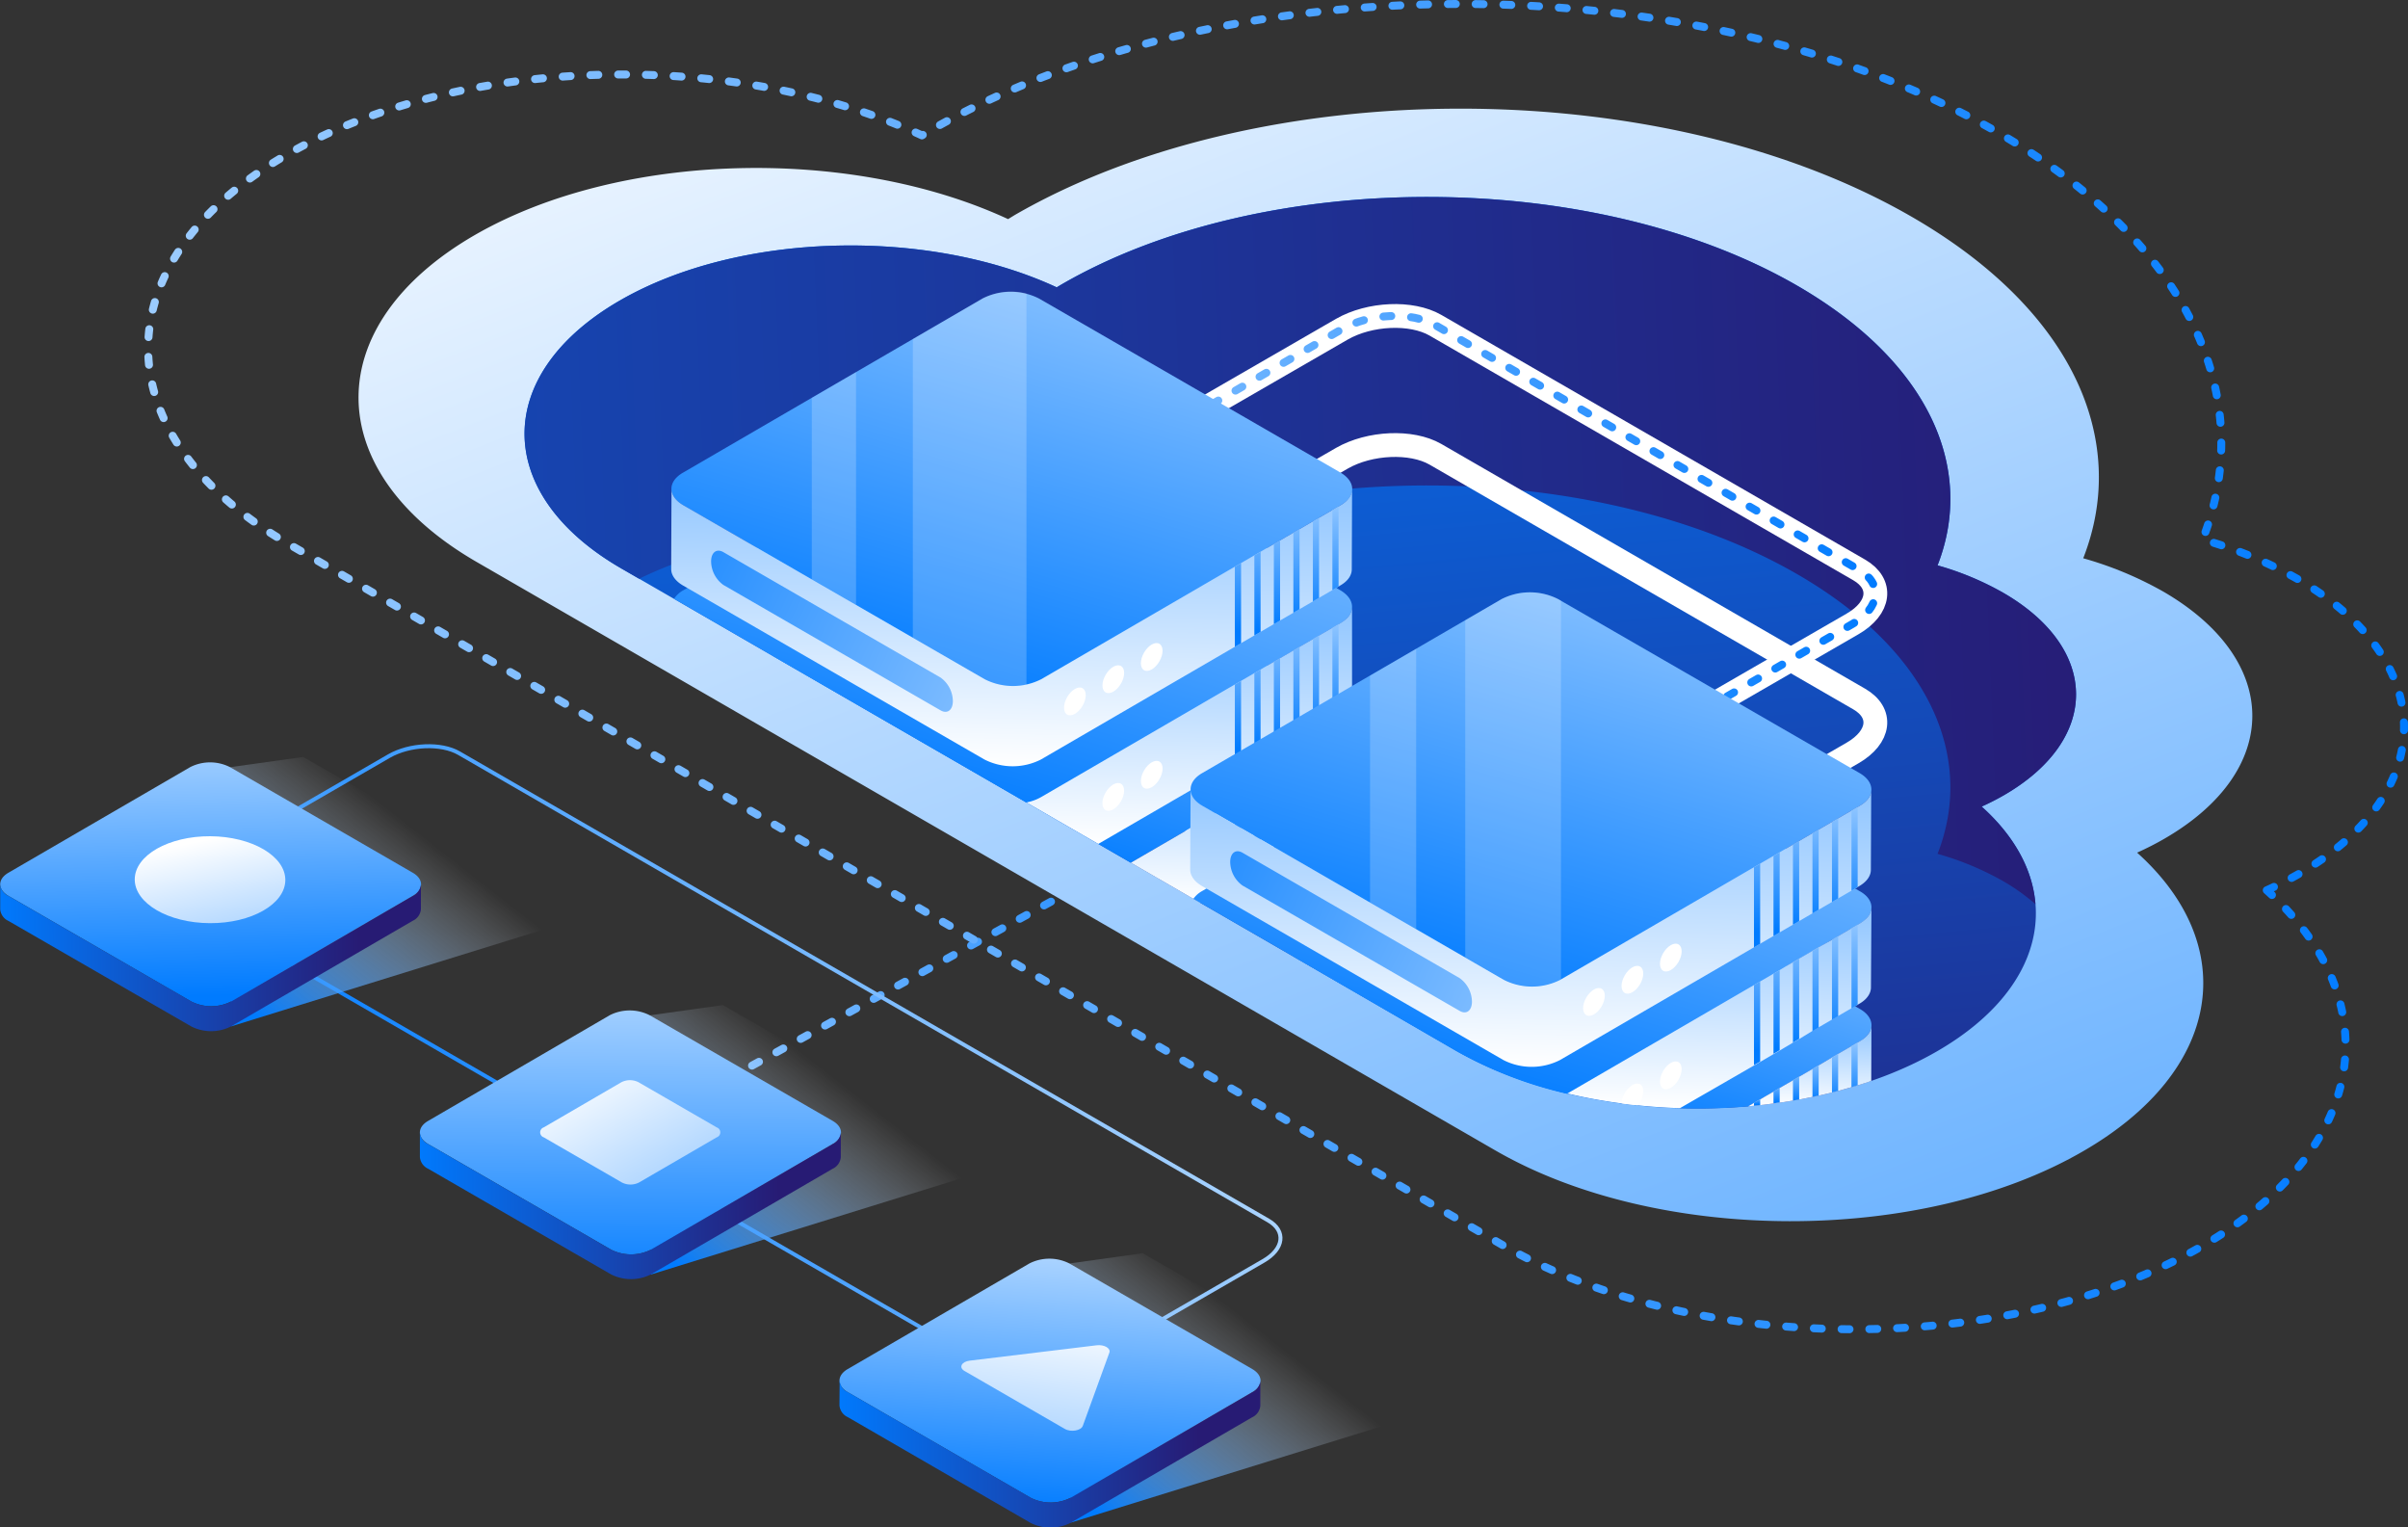 <svg xmlns="http://www.w3.org/2000/svg" xmlns:xlink="http://www.w3.org/1999/xlink" viewBox="0 0 607.32 385.16">
  <rect x="0" y="0" width="607.32" height="385.16" fill="#333333" stroke="none"/>
  <defs>
    <style>
      .cls-1, .cls-3, .cls-6, .cls-61, .cls-7 {
        fill: none;
      }

      .cls-1, .cls-3, .cls-7 {
        stroke-linecap: round;
        stroke-linejoin: round;
        stroke-width: 2px;
        stroke-dasharray: 2 5;
      }

      .cls-1 {
        stroke: url(#linear-gradient);
      }

      .cls-2 {
        fill: url(#linear-gradient-2);
      }

      .cls-3 {
        stroke: url(#linear-gradient-3);
      }

      .cls-4 {
        fill: url(#linear-gradient-4);
      }

      .cls-5 {
        fill: url(#linear-gradient-5);
      }

      .cls-6 {
        stroke: #fff;
        stroke-width: 6px;
      }

      .cls-6, .cls-61 {
        stroke-miterlimit: 10;
      }

      .cls-7 {
        stroke: url(#linear-gradient-6);
      }

      .cls-8 {
        isolation: isolate;
      }

      .cls-9 {
        fill: url(#linear-gradient-7);
      }

      .cls-10 {
        fill: url(#linear-gradient-8);
      }

      .cls-11 {
        fill: url(#linear-gradient-9);
      }

      .cls-12 {
        fill: url(#linear-gradient-10);
      }

      .cls-13 {
        fill: url(#linear-gradient-11);
      }

      .cls-14 {
        fill: url(#linear-gradient-12);
      }

      .cls-15 {
        fill: url(#linear-gradient-13);
      }

      .cls-16 {
        fill: url(#linear-gradient-14);
      }

      .cls-17 {
        fill: url(#linear-gradient-15);
      }

      .cls-18 {
        fill: url(#linear-gradient-16);
      }

      .cls-19 {
        fill: #fff;
      }

      .cls-20 {
        fill: url(#linear-gradient-17);
      }

      .cls-21 {
        fill: url(#linear-gradient-18);
      }

      .cls-22 {
        fill: url(#linear-gradient-19);
      }

      .cls-23 {
        fill: url(#linear-gradient-20);
      }

      .cls-24 {
        fill: url(#linear-gradient-21);
      }

      .cls-25 {
        fill: url(#linear-gradient-22);
      }

      .cls-26 {
        fill: url(#linear-gradient-23);
      }

      .cls-27 {
        fill: url(#linear-gradient-24);
      }

      .cls-28 {
        fill: url(#linear-gradient-25);
      }

      .cls-29 {
        fill: url(#linear-gradient-26);
      }

      .cls-30 {
        fill: url(#linear-gradient-27);
      }

      .cls-31 {
        fill: url(#linear-gradient-28);
      }

      .cls-32 {
        fill: url(#linear-gradient-29);
      }

      .cls-33 {
        fill: url(#linear-gradient-30);
      }

      .cls-34 {
        fill: url(#linear-gradient-31);
      }

      .cls-35 {
        opacity: 0.2;
      }

      .cls-36 {
        fill: url(#linear-gradient-32);
      }

      .cls-37 {
        fill: url(#linear-gradient-33);
      }

      .cls-38 {
        fill: url(#linear-gradient-34);
      }

      .cls-39 {
        fill: url(#linear-gradient-35);
      }

      .cls-40 {
        fill: url(#linear-gradient-36);
      }

      .cls-41 {
        fill: url(#linear-gradient-37);
      }

      .cls-42 {
        fill: url(#linear-gradient-38);
      }

      .cls-43 {
        fill: url(#linear-gradient-39);
      }

      .cls-44 {
        fill: url(#linear-gradient-40);
      }

      .cls-45 {
        fill: url(#linear-gradient-41);
      }

      .cls-46 {
        fill: url(#linear-gradient-42);
      }

      .cls-47 {
        fill: url(#linear-gradient-43);
      }

      .cls-48 {
        fill: url(#linear-gradient-44);
      }

      .cls-49 {
        fill: url(#linear-gradient-45);
      }

      .cls-50 {
        fill: url(#linear-gradient-46);
      }

      .cls-51 {
        fill: url(#linear-gradient-47);
      }

      .cls-52 {
        fill: url(#linear-gradient-48);
      }

      .cls-53 {
        fill: url(#linear-gradient-49);
      }

      .cls-54 {
        fill: url(#linear-gradient-50);
      }

      .cls-55 {
        fill: url(#linear-gradient-51);
      }

      .cls-56 {
        fill: url(#linear-gradient-52);
      }

      .cls-57 {
        fill: url(#linear-gradient-53);
      }

      .cls-58 {
        fill: url(#linear-gradient-54);
      }

      .cls-59 {
        fill: url(#linear-gradient-55);
      }

      .cls-60 {
        fill: url(#linear-gradient-56);
      }

      .cls-61 {
        stroke: url(#linear-gradient-57);
      }

      .cls-62 {
        fill: url(#linear-gradient-58);
      }

      .cls-63 {
        fill: url(#linear-gradient-59);
      }

      .cls-64 {
        fill: url(#linear-gradient-60);
      }

      .cls-65 {
        fill: url(#linear-gradient-61);
      }

      .cls-66 {
        fill: url(#linear-gradient-62);
      }

      .cls-67 {
        fill: url(#linear-gradient-63);
      }

      .cls-68 {
        fill: url(#linear-gradient-64);
      }

      .cls-69 {
        fill: url(#linear-gradient-65);
      }

      .cls-70 {
        fill: url(#linear-gradient-66);
      }

      .cls-71 {
        fill: url(#linear-gradient-67);
      }

      .cls-72 {
        fill: url(#linear-gradient-68);
      }

      .cls-73 {
        fill: url(#linear-gradient-69);
      }
    </style>
    <linearGradient id="linear-gradient" x1="157.98" y1="240.6" x2="323.85" y2="240.6" gradientUnits="userSpaceOnUse">
      <stop offset="0" stop-color="#9cccff"/>
      <stop offset="1" stop-color="#007bff"/>
    </linearGradient>
    <linearGradient id="linear-gradient-2" x1="533.29" y1="661.42" x2="244.77" y2="-74.13" gradientUnits="userSpaceOnUse">
      <stop offset="0" stop-color="#007bff"/>
      <stop offset="1" stop-color="#fff"/>
    </linearGradient>
    <linearGradient id="linear-gradient-3" x1="36.37" y1="168.07" x2="607.32" y2="168.07" xlink:href="#linear-gradient"/>
    <linearGradient id="linear-gradient-4" x1="315.61" y1="6.77" x2="349.43" y2="378.77" gradientUnits="userSpaceOnUse">
      <stop offset="0" stop-color="#007bff"/>
      <stop offset="1" stop-color="#271b74"/>
    </linearGradient>
    <linearGradient id="linear-gradient-5" x1="-420.1" y1="174.35" x2="545.84" y2="134.19" xlink:href="#linear-gradient-4"/>
    <linearGradient id="linear-gradient-6" x1="239.32" y1="146.83" x2="473.99" y2="146.83" xlink:href="#linear-gradient"/>
    <linearGradient id="linear-gradient-7" x1="255.77" y1="215.82" x2="301.67" y2="59.74" xlink:href="#linear-gradient-2"/>
    <linearGradient id="linear-gradient-8" x1="315.03" y1="122.36" x2="312.69" y2="227.85" xlink:href="#linear-gradient-2"/>
    <linearGradient id="linear-gradient-9" x1="322.97" y1="217.77" x2="318.82" y2="165.02" xlink:href="#linear-gradient-2"/>
    <linearGradient id="linear-gradient-10" x1="312.75" y1="218.57" x2="308.6" y2="165.82" xlink:href="#linear-gradient-2"/>
    <linearGradient id="linear-gradient-11" x1="317.86" y1="218.17" x2="313.71" y2="165.42" xlink:href="#linear-gradient-2"/>
    <linearGradient id="linear-gradient-12" x1="338.31" y1="216.56" x2="334.15" y2="163.81" xlink:href="#linear-gradient-2"/>
    <linearGradient id="linear-gradient-13" x1="333.2" y1="216.96" x2="329.04" y2="164.21" xlink:href="#linear-gradient-2"/>
    <linearGradient id="linear-gradient-14" x1="328.08" y1="217.37" x2="323.93" y2="164.61" xlink:href="#linear-gradient-2"/>
    <linearGradient id="linear-gradient-15" x1="239.79" y1="205.68" x2="299.06" y2="4.17" xlink:href="#linear-gradient-2"/>
    <linearGradient id="linear-gradient-16" x1="302.47" y1="72.17" x2="299.35" y2="213.33" xlink:href="#linear-gradient-2"/>
    <linearGradient id="linear-gradient-17" x1="322.97" y1="188.07" x2="318.82" y2="135.32" xlink:href="#linear-gradient-2"/>
    <linearGradient id="linear-gradient-18" x1="312.75" y1="188.88" x2="308.6" y2="136.13" xlink:href="#linear-gradient-2"/>
    <linearGradient id="linear-gradient-19" x1="317.86" y1="188.48" x2="313.71" y2="135.72" xlink:href="#linear-gradient-2"/>
    <linearGradient id="linear-gradient-20" x1="338.31" y1="186.87" x2="334.15" y2="134.11" xlink:href="#linear-gradient-2"/>
    <linearGradient id="linear-gradient-21" x1="333.2" y1="187.27" x2="329.04" y2="134.52" xlink:href="#linear-gradient-2"/>
    <linearGradient id="linear-gradient-22" x1="328.08" y1="187.67" x2="323.93" y2="134.92" xlink:href="#linear-gradient-2"/>
    <linearGradient id="linear-gradient-23" x1="239.12" y1="178.02" x2="299.62" y2="-27.67" xlink:href="#linear-gradient-2"/>
    <linearGradient id="linear-gradient-24" x1="257.52" y1="27.65" x2="253.86" y2="193.23" xlink:href="#linear-gradient-2"/>
    <linearGradient id="linear-gradient-25" x1="144.44" y1="127.9" x2="346.66" y2="224.61" xlink:href="#linear-gradient-2"/>
    <linearGradient id="linear-gradient-26" x1="322.97" y1="158.38" x2="318.82" y2="105.63" xlink:href="#linear-gradient-2"/>
    <linearGradient id="linear-gradient-27" x1="312.75" y1="159.18" x2="308.6" y2="106.43" xlink:href="#linear-gradient-2"/>
    <linearGradient id="linear-gradient-28" x1="317.86" y1="158.78" x2="313.71" y2="106.03" xlink:href="#linear-gradient-2"/>
    <linearGradient id="linear-gradient-29" x1="338.31" y1="157.17" x2="334.15" y2="104.42" xlink:href="#linear-gradient-2"/>
    <linearGradient id="linear-gradient-30" x1="333.2" y1="157.57" x2="329.04" y2="104.82" xlink:href="#linear-gradient-2"/>
    <linearGradient id="linear-gradient-31" x1="328.08" y1="157.98" x2="323.93" y2="105.22" xlink:href="#linear-gradient-2"/>
    <linearGradient id="linear-gradient-32" x1="390.1" y1="280.27" x2="429.21" y2="147.3" xlink:href="#linear-gradient-2"/>
    <linearGradient id="linear-gradient-33" x1="457.39" y1="230.53" x2="456.31" y2="279.3" xlink:href="#linear-gradient-2"/>
    <linearGradient id="linear-gradient-34" x1="453.24" y1="277.76" x2="452.07" y2="262.8" xlink:href="#linear-gradient-2"/>
    <linearGradient id="linear-gradient-35" x1="443.19" y1="278.48" x2="442.89" y2="274.66" xlink:href="#linear-gradient-2"/>
    <linearGradient id="linear-gradient-36" x1="448.2" y1="277.94" x2="447.44" y2="268.34" xlink:href="#linear-gradient-2"/>
    <linearGradient id="linear-gradient-37" x1="468.53" y1="278.56" x2="466.32" y2="250.55" xlink:href="#linear-gradient-2"/>
    <linearGradient id="linear-gradient-38" x1="463.42" y1="278.17" x2="461.51" y2="253.96" xlink:href="#linear-gradient-2"/>
    <linearGradient id="linear-gradient-39" x1="458.32" y1="277.85" x2="456.76" y2="258.06" xlink:href="#linear-gradient-2"/>
    <linearGradient id="linear-gradient-40" x1="371.88" y1="277.61" x2="428.84" y2="83.96" xlink:href="#linear-gradient-2"/>
    <linearGradient id="linear-gradient-41" x1="435.85" y1="160.45" x2="433.21" y2="279.67" xlink:href="#linear-gradient-2"/>
    <linearGradient id="linear-gradient-42" x1="453.9" y1="263.86" x2="449.74" y2="211.11" xlink:href="#linear-gradient-2"/>
    <linearGradient id="linear-gradient-43" x1="443.67" y1="264.67" x2="439.52" y2="211.91" xlink:href="#linear-gradient-2"/>
    <linearGradient id="linear-gradient-44" x1="448.78" y1="264.26" x2="444.63" y2="211.51" xlink:href="#linear-gradient-2"/>
    <linearGradient id="linear-gradient-45" x1="469.23" y1="262.65" x2="465.08" y2="209.9" xlink:href="#linear-gradient-2"/>
    <linearGradient id="linear-gradient-46" x1="464.12" y1="263.06" x2="459.97" y2="210.3" xlink:href="#linear-gradient-2"/>
    <linearGradient id="linear-gradient-47" x1="459.01" y1="263.46" x2="454.86" y2="210.71" xlink:href="#linear-gradient-2"/>
    <linearGradient id="linear-gradient-48" x1="370.04" y1="253.81" x2="430.54" y2="48.12" xlink:href="#linear-gradient-2"/>
    <linearGradient id="linear-gradient-49" x1="388.44" y1="103.44" x2="384.78" y2="269.02" xlink:href="#linear-gradient-2"/>
    <linearGradient id="linear-gradient-50" x1="275.36" y1="203.69" x2="477.58" y2="300.4" xlink:href="#linear-gradient-2"/>
    <linearGradient id="linear-gradient-51" x1="453.9" y1="234.17" x2="449.74" y2="181.41" xlink:href="#linear-gradient-2"/>
    <linearGradient id="linear-gradient-52" x1="443.67" y1="234.97" x2="439.52" y2="182.22" xlink:href="#linear-gradient-2"/>
    <linearGradient id="linear-gradient-53" x1="448.78" y1="234.57" x2="444.63" y2="181.82" xlink:href="#linear-gradient-2"/>
    <linearGradient id="linear-gradient-54" x1="469.23" y1="232.96" x2="465.08" y2="180.21" xlink:href="#linear-gradient-2"/>
    <linearGradient id="linear-gradient-55" x1="464.12" y1="233.36" x2="459.97" y2="180.61" xlink:href="#linear-gradient-2"/>
    <linearGradient id="linear-gradient-56" x1="459.01" y1="233.76" x2="454.86" y2="181.01" xlink:href="#linear-gradient-2"/>
    <linearGradient id="linear-gradient-57" x1="196.97" y1="344.82" x2="232.01" y2="225.68" gradientTransform="matrix(0.87, 0.5, -1.5, 0.29, 425.56, 80.32)" gradientUnits="userSpaceOnUse">
      <stop offset="0" stop-color="#007bff"/>
      <stop offset="1" stop-color="#abd4ff"/>
    </linearGradient>
    <linearGradient id="linear-gradient-58" x1="66.81" y1="258.03" x2="104.85" y2="209.41" gradientUnits="userSpaceOnUse">
      <stop offset="0" stop-color="#007bff"/>
      <stop offset="1" stop-color="#fff" stop-opacity="0"/>
    </linearGradient>
    <linearGradient id="linear-gradient-59" x1="53.8" y1="251.06" x2="51.43" y2="152.78" xlink:href="#linear-gradient-2"/>
    <linearGradient id="linear-gradient-60" x1="-1.64" y1="241.6" x2="90.65" y2="241.23" xlink:href="#linear-gradient-4"/>
    <linearGradient id="linear-gradient-61" x1="66.77" y1="288.06" x2="50.92" y2="211.97" gradientTransform="translate(274.51 167.65) rotate(89.69)" xlink:href="#linear-gradient-2"/>
    <linearGradient id="linear-gradient-62" x1="172.67" y1="320.6" x2="210.71" y2="271.99" xlink:href="#linear-gradient-58"/>
    <linearGradient id="linear-gradient-63" x1="158.7" y1="327.27" x2="159.49" y2="211.55" xlink:href="#linear-gradient-2"/>
    <linearGradient id="linear-gradient-64" x1="204.16" y1="368.18" x2="148.68" y2="266.73" xlink:href="#linear-gradient-2"/>
    <linearGradient id="linear-gradient-65" x1="104.22" y1="304.17" x2="196.51" y2="303.8" xlink:href="#linear-gradient-4"/>
    <linearGradient id="linear-gradient-66" x1="278.53" y1="383.17" x2="316.57" y2="334.56" xlink:href="#linear-gradient-58"/>
    <linearGradient id="linear-gradient-67" x1="262.63" y1="382.11" x2="268.97" y2="284.61" xlink:href="#linear-gradient-2"/>
    <linearGradient id="linear-gradient-68" x1="210.08" y1="366.74" x2="302.37" y2="366.38" xlink:href="#linear-gradient-4"/>
    <linearGradient id="linear-gradient-69" x1="261.03" y1="433.51" x2="197.3" y2="316.98" gradientTransform="matrix(0.87, 0.5, -1, 0.58, 417.59, 48.16)" xlink:href="#linear-gradient-2"/>
  </defs>
  <title>storage3</title>
  <g id="Layer_2" data-name="Layer 2">
    <g id="Layer_1-2" data-name="Layer 1">
      <g>
        <line class="cls-1" x1="158.98" y1="285.53" x2="322.85" y2="195.67"/>
        <path class="cls-2" d="M539,215c2.37-1.07,4.66-2.23,6.84-3.49,29.75-17.17,29.6-45.1-.33-62.39a90.84,90.84,0,0,0-20.1-8.35c11.73-29.94-2.7-62.7-43.26-86.11-62.68-36.19-164-36.37-226.27-.41l-1.63,1c-39.75-18.43-97.81-17.11-134.47,4-39.31,22.7-39.11,59.62.45,82.46L377.15,290.09c41,23.68,107.34,23.8,148.11.27C560.59,270,565.12,238.48,539,215Z"/>
        <path class="cls-3" d="M571.7,224.48c2.83-1.28,5.56-2.66,8.16-4.16,35.43-20.46,35.25-53.73-.4-74.32a108,108,0,0,0-23.94-9.95c14-35.67-3.22-74.68-51.53-102.58C429.33-9.63,308.65-9.85,234.46,33c-.66.37-1.29.76-1.94,1.14C185.17,12.18,116,13.75,72.34,39c-46.84,27-46.6,71,.53,98.22l306.05,176.7c48.87,28.22,127.85,28.36,176.42.32C597.43,289.9,602.82,252.41,571.7,224.48Z"/>
        <path class="cls-4" d="M499.79,203.38a62.72,62.72,0,0,0,5.61-2.86c24.37-14.07,24.25-37-.27-51.11a74.11,74.11,0,0,0-16.46-6.85C498.28,118,486.45,91.19,453.22,72c-51.35-29.65-134.35-29.8-185.38-.34l-1.33.79c-32.57-15.1-80.14-14-110.17,3.32-32.21,18.6-32,48.85.36,67.56L367.2,264.87c33.61,19.41,87.94,19.5,121.34.22C517.49,248.38,521.2,222.59,499.79,203.38Z"/>
        <path class="cls-5" d="M156.7,143.34l4.5,2.6c30.12-14.82,74.45-15.05,105.31-.74l1.33-.79c51-29.46,134-29.31,185.38.34,33.23,19.18,45.06,46,35.45,70.55a74.09,74.09,0,0,1,16.46,6.84,51.43,51.43,0,0,1,8.23,5.85c-.69-8.59-5.2-17.1-13.57-24.61a62.72,62.72,0,0,0,5.61-2.86c24.37-14.07,24.25-37-.27-51.11a74.11,74.11,0,0,0-16.46-6.85C498.28,118,486.45,91.19,453.22,72c-51.35-29.65-134.35-29.8-185.38-.34l-1.33.79c-32.57-15.1-80.14-14-110.17,3.32C124.13,94.38,124.29,124.63,156.7,143.34Z"/>
        <path class="cls-6" d="M369.09,214,240.32,139.64,338.45,83c7-4,17.52-4.47,23.56-1l106.91,61.72c6,3.49,5.28,9.58-1.69,13.61Z"/>
        <path class="cls-6" d="M369.09,246.55,240.32,172.2l98.13-56.66c7-4,17.52-4.46,23.56-1l106.91,61.73c6,3.48,5.28,9.57-1.69,13.6Z"/>
        <path class="cls-7" d="M369.09,214,240.32,139.64,338.45,83c7-4,17.52-4.47,23.56-1l106.91,61.72c6,3.49,5.28,9.58-1.69,13.61Z"/>
        <g class="cls-8">
          <g>
            <path class="cls-9" d="M341,182.7a3.4,3.4,0,0,1-.21,1.17,4.82,4.82,0,0,1-1.17,1.78l-.27.24a5.79,5.79,0,0,1-.59.47c-.21.15-.44.3-.68.44l-52.9,30.74-90.28-52.13,52.89-30.74a15.72,15.72,0,0,1,14.26,0l76,43.86C340,179.68,341,181.19,341,182.7Z"/>
            <path class="cls-10" d="M341,182.7,341,202.94c0,1.48-1,3-2.93,4.1L302.64,227.6l-17.43-10.06,52.9-30.74c.24-.14.47-.29.68-.44a5.79,5.79,0,0,0,.59-.47l.27-.24a4.9,4.9,0,0,0,1.17-1.78A3.4,3.4,0,0,0,341,182.7Z"/>
            <g>
              <polygon class="cls-11" points="322.85 195.67 321.28 196.57 321.28 216.77 322.85 215.86 322.85 195.67"/>
              <polygon class="cls-12" points="311.44 222.48 313.01 221.57 313.01 201.38 311.44 202.29 311.44 222.48"/>
              <polygon class="cls-13" points="317.93 198.52 316.36 199.43 316.36 219.62 317.93 218.72 317.93 198.52"/>
              <polygon class="cls-14" points="337.6 187.09 336.04 188 336.04 208.19 337.6 207.28 337.6 187.09"/>
              <polygon class="cls-15" points="332.68 189.95 331.12 190.86 331.12 211.05 332.68 210.14 332.68 189.95"/>
              <polygon class="cls-16" points="327.76 192.81 326.2 193.72 326.2 213.91 327.76 213 327.76 192.81"/>
            </g>
          </g>
          <g>
            <path class="cls-17" d="M341,153a4.23,4.23,0,0,1-1.38,3,9,9,0,0,1-.86.7c-.21.15-.44.3-.68.44L262.62,201a11.9,11.9,0,0,1-3.74,1.37l-63.95-36.93L170,151a6.6,6.6,0,0,1,2.36-2.17L247.82,105a15.69,15.69,0,0,1,14.26,0l76,43.86C340,150,341,151.5,341,153Z"/>
            <path class="cls-18" d="M341,153,341,173.24c0,1.48-1,3-2.93,4.1L277,212.8l-18.13-10.46a11.9,11.9,0,0,0,3.74-1.37l75.49-43.87c.24-.14.47-.29.68-.44a9,9,0,0,0,.86-.7A4.23,4.23,0,0,0,341,153Z"/>
            <g>
              <ellipse class="cls-19" cx="290.48" cy="195.37" rx="3.85" ry="2.23" transform="translate(-24.78 347.54) rotate(-59.69)"/>
              <ellipse class="cls-19" cx="280.79" cy="200.96" rx="3.85" ry="2.23" transform="translate(-34.42 341.94) rotate(-59.69)"/>
            </g>
            <g>
              <polygon class="cls-20" points="322.85 165.97 321.28 166.88 321.28 187.07 322.85 186.16 322.85 165.97"/>
              <polygon class="cls-21" points="311.44 192.79 313.01 191.88 313.01 171.69 311.44 172.6 311.44 192.79"/>
              <polygon class="cls-22" points="317.93 168.83 316.36 169.74 316.36 189.93 317.93 189.02 317.93 168.83"/>
              <polygon class="cls-23" points="337.6 157.4 336.04 158.31 336.04 178.5 337.6 177.59 337.6 157.4"/>
              <polygon class="cls-24" points="332.68 160.25 331.12 161.16 331.12 181.35 332.68 180.44 332.68 160.25"/>
              <polygon class="cls-25" points="327.76 163.11 326.2 164.02 326.2 184.21 327.76 183.3 327.76 163.11"/>
            </g>
          </g>
          <g>
            <path class="cls-26" d="M338.06,119.15c3.95,2.28,4,6,0,8.26l-75.48,43.86a15.72,15.72,0,0,1-14.26,0l-76-43.86c-3.95-2.28-4-6,0-8.26l75.48-43.87a15.72,15.72,0,0,1,14.26,0Z"/>
            <path class="cls-27" d="M338.1,127.41l-75.48,43.86a15.72,15.72,0,0,1-14.26,0l-76-43.86c-2-1.15-3-2.66-3-4.17l-.08,20.24c0,1.51,1,3,3,4.17l76,43.86a15.72,15.72,0,0,0,14.26,0L338,147.65c2-1.14,2.93-2.62,2.93-4.1l.08-20.24C341,124.79,340.05,126.28,338.1,127.41Z"/>
            <path class="cls-28" d="M237.22,179.12,182.45,147.5a7.43,7.43,0,0,1-3.1-5.93h0c0-2.28,1.39-3.33,3.1-2.34l54.77,31.62a7.43,7.43,0,0,1,3.1,5.92h0C240.32,179.06,238.93,180.1,237.22,179.12Z"/>
            <g>
              <ellipse class="cls-19" cx="290.48" cy="165.67" rx="3.85" ry="2.23" transform="translate(0.85 332.83) rotate(-59.69)"/>
              <ellipse class="cls-19" cx="280.79" cy="171.27" rx="3.85" ry="2.23" transform="translate(-8.78 327.24) rotate(-59.69)"/>
              <ellipse class="cls-19" cx="271.09" cy="176.87" rx="3.85" ry="2.23" transform="translate(-18.41 321.64) rotate(-59.69)"/>
            </g>
            <g>
              <polygon class="cls-29" points="322.85 136.28 321.28 137.18 321.28 157.38 322.85 156.47 322.85 136.28"/>
              <polygon class="cls-30" points="311.44 163.09 313.01 162.18 313.01 141.99 311.44 142.9 311.44 163.09"/>
              <polygon class="cls-31" points="317.93 139.13 316.36 140.04 316.36 160.23 317.93 159.32 317.93 139.13"/>
              <polygon class="cls-32" points="337.6 127.7 336.04 128.61 336.04 148.8 337.6 147.89 337.6 127.7"/>
              <polygon class="cls-33" points="332.68 130.56 331.12 131.47 331.12 151.66 332.68 150.75 332.68 130.56"/>
              <polygon class="cls-34" points="327.76 133.42 326.2 134.33 326.2 154.52 327.76 153.61 327.76 133.42"/>
            </g>
            <g class="cls-35">
              <path class="cls-19" d="M258.88,74a15.83,15.83,0,0,0-11.06,1.24L230.23,85.5v75.3l18.13,10.47a15.76,15.76,0,0,0,10.52,1.37Z"/>
              <polygon class="cls-19" points="204.74 146.08 215.9 152.53 215.9 93.83 204.74 100.32 204.74 146.08"/>
            </g>
          </g>
        </g>
        <g class="cls-8">
          <g>
            <path class="cls-36" d="M472,258.48c0,1.49-1,3-2.93,4.11l-.51.29-1.57.91-3.35,1.95-1.56.91-3.35,2-1.57.91-3.35,1.95-1.57.91-3.35,1.94-1.56.91-3.35,1.95-1.57.9h0l-1.49.87a151.33,151.33,0,0,1-17.18.48c-3.56-.12-7.13-.35-10.65-.72-1.36-.13-2.72-.29-4.07-.48a132.67,132.67,0,0,1-13.66-2.51,104.62,104.62,0,0,1-28.12-10.85L326,241.1l3.89-2.26,5.18-3,7.15-4.15,5.18-3,31.32-18.19a15.68,15.68,0,0,1,14.27,0l31.86,18.39,17.42,10.06,8.21,4.74,1.7,1,1.57.9,3.35,1.93,1.57.91,3.35,1.94,1.56.9,3.35,1.93,1,.56h0l1.05.6C471,255.47,472,257,472,258.48Z"/>
            <path class="cls-37" d="M472,258.48l-.06,14.09c-1.12.39-2.24.76-3.38,1.1l-1.57.47c-1.1.33-2.22.64-3.35.93l-1.56.41c-1.11.28-2.23.54-3.35.78-.52.12-1,.23-1.57.33-1.11.24-2.22.45-3.35.66l-1.57.27c-1.1.19-2.22.36-3.35.52l-1.56.21c-1.11.15-2.23.28-3.35.41l-1.57.16-1.49.13,1.49-.87h0l1.57-.9,3.35-1.95,1.56-.91,3.35-1.94,1.57-.91,3.35-1.95,1.57-.91,3.35-2,1.56-.91,3.35-1.95,1.57-.91.51-.29C471,261.46,472,260,472,258.48Z"/>
            <g>
              <path class="cls-38" d="M453.77,271.45v5.8l-1.57.27v-5.16Z"/>
              <path class="cls-39" d="M443.94,277.17v1.49l-1.57.16v-.75Z"/>
              <path class="cls-40" d="M448.85,274.31V278l-1.56.21v-3Z"/>
              <path class="cls-41" d="M468.52,262.88v10.79l-1.57.47V263.79Z"/>
              <path class="cls-42" d="M463.6,265.73v9.34l-1.56.41v-8.83Z"/>
              <path class="cls-43" d="M458.69,268.6v7.66c-.52.12-1,.23-1.57.33v-7.08Z"/>
            </g>
          </g>
          <g>
            <path class="cls-44" d="M472,228.79A4.25,4.25,0,0,1,470.3,232a4.87,4.87,0,0,1-.59.47c-.21.15-.44.3-.68.44l-.51.29-1.57.91-3.35,2L462,237l-3.35,1.94-1.57.91-3.35,1.95-1.57.91-1.7,1-1.65,1-1.56.91-3.35,1.95-1.57.91-47.05,27.34a104.62,104.62,0,0,1-28.12-10.85L326,241.1l-23.38-13.5-1.64-.95a6.5,6.5,0,0,1,2.27-2l1-.6,6.62-3.84,5.7-3.32,5.19-3,56.95-33.09a15.74,15.74,0,0,1,14.27,0L450.5,214l1.7,1,1.57.9,3.35,1.94,1.57.91,3.35,1.93,1.56.9,3.35,1.93,1,.57h0l1.05.61C471,225.78,472,227.29,472,228.79Z"/>
            <path class="cls-45" d="M472,228.79,471.87,249c0,1.48-1,3-2.93,4.1l-.42.25-.59.33h0l-1,.57-3.35,1.94-1.56.91-3.35,1.95-1.57.91L453.77,262l-1.57.9-3.35,2-1.56.91-3.35,1.95-1.57.91L423.7,279.43c-3.56-.12-7.13-.35-10.65-.72-1.36-.13-2.72-.29-4.07-.48a132.67,132.67,0,0,1-13.66-2.51l47.05-27.34,1.57-.91,3.35-1.95,1.56-.91,1.65-1,1.7-1,1.57-.91,3.35-1.95,1.57-.91L462,237l1.56-.91,3.35-2,1.57-.91.51-.29c.24-.14.47-.29.68-.44a4.87,4.87,0,0,0,.59-.47A4.25,4.25,0,0,0,472,228.79Z"/>
            <g>
              <ellipse class="cls-19" cx="421.4" cy="271.15" rx="3.85" ry="2.23" transform="translate(-25.36 498.11) rotate(-59.69)"/>
              <path class="cls-19" d="M414.44,275.17a5.93,5.93,0,0,1-1.39,3.54c-1.36-.13-2.72-.29-4.07-.48a6,6,0,0,1,2.73-4.61C413.22,272.74,414.44,273.44,414.44,275.17Z"/>
            </g>
            <g>
              <polygon class="cls-46" points="453.77 241.76 452.2 242.67 452.2 262.86 453.77 261.95 453.77 241.76"/>
              <polygon class="cls-47" points="442.37 268.57 443.93 267.67 443.93 247.47 442.37 248.38 442.37 268.57"/>
              <polygon class="cls-48" points="448.85 244.62 447.29 245.53 447.29 265.72 448.85 264.81 448.85 244.62"/>
              <polygon class="cls-49" points="468.52 233.18 466.96 234.09 466.96 254.28 468.52 253.38 468.52 233.18"/>
              <polygon class="cls-50" points="463.61 236.04 462.04 236.95 462.04 257.14 463.61 256.23 463.61 236.04"/>
              <polygon class="cls-51" points="458.69 238.9 457.12 239.81 457.12 260 458.69 259.09 458.69 238.9"/>
            </g>
          </g>
          <g>
            <path class="cls-52" d="M469,194.93c3.95,2.28,4,6,0,8.27l-75.47,43.86a15.72,15.72,0,0,1-14.26,0l-76-43.87c-3.95-2.28-4-6-.05-8.26l75.48-43.86a15.74,15.74,0,0,1,14.27,0Z"/>
            <path class="cls-53" d="M469,203.2l-75.47,43.86a15.72,15.72,0,0,1-14.26,0l-76-43.87c-2-1.14-3-2.65-3-4.16l-.09,20.24c0,1.51,1,3,3,4.16l76,43.87a15.72,15.72,0,0,0,14.26,0l75.48-43.86c1.95-1.14,2.93-2.62,2.93-4.11l.09-20.24C472,200.58,471,202.06,469,203.2Z"/>
            <path class="cls-54" d="M368.14,254.9l-54.77-31.61a7.45,7.45,0,0,1-3.1-5.93h0c0-2.28,1.39-3.33,3.1-2.34l54.77,31.62a7.43,7.43,0,0,1,3.1,5.92h0C371.24,254.84,369.85,255.89,368.14,254.9Z"/>
            <g>
              <ellipse class="cls-19" cx="421.4" cy="241.46" rx="3.85" ry="2.23" transform="translate(0.27 483.4) rotate(-59.69)"/>
              <ellipse class="cls-19" cx="411.71" cy="247.06" rx="3.85" ry="2.23" transform="translate(-9.36 477.8) rotate(-59.69)"/>
              <ellipse class="cls-19" cx="402.01" cy="252.65" rx="3.85" ry="2.23" transform="translate(-18.99 472.2) rotate(-59.69)"/>
            </g>
            <g>
              <polygon class="cls-55" points="453.77 212.06 452.2 212.97 452.2 233.16 453.77 232.25 453.77 212.06"/>
              <polygon class="cls-56" points="442.37 238.88 443.93 237.97 443.93 217.78 442.37 218.69 442.37 238.88"/>
              <polygon class="cls-57" points="448.85 214.92 447.29 215.83 447.29 236.02 448.85 235.11 448.85 214.92"/>
              <polygon class="cls-58" points="468.52 203.49 466.96 204.4 466.96 224.59 468.52 223.68 468.52 203.49"/>
              <polygon class="cls-59" points="463.61 206.35 462.04 207.26 462.04 227.45 463.61 226.54 463.61 206.35"/>
              <polygon class="cls-60" points="458.69 209.21 457.12 210.11 457.12 230.31 458.69 229.4 458.69 209.21"/>
            </g>
            <g class="cls-35">
              <polygon class="cls-19" points="345.54 227.57 357.17 234.29 357.17 163.61 345.54 170.37 345.54 227.57"/>
              <path class="cls-19" d="M393.69,151.46l-.68-.39a15.74,15.74,0,0,0-14.27,0l-9.19,5.34v85l9.74,5.62a15.72,15.72,0,0,0,14.26,0l.14-.08Z"/>
            </g>
          </g>
        </g>
        <path class="cls-61" d="M260.92,351.27,40.41,224,98.1,190.65c5.23-3,13.15-3.35,17.68-.73l204.1,117.84c4.53,2.61,4,7.18-1.27,10.2Z"/>
        <g>
          <polygon class="cls-62" points="58.3 258.8 147.07 231.29 76.47 190.87 58.01 193.45 58.3 258.8"/>
          <path class="cls-63" d="M104.09,220.06c2.8,1.61,2.82,4.23,0,5.85l-45.79,26.6a11.1,11.1,0,0,1-10.1,0L2.15,225.91c-2.79-1.62-2.81-4.24,0-5.86l45.79-26.6a11.08,11.08,0,0,1,10.09,0Z"/>
          <path class="cls-64" d="M104.13,225.91l-45.79,26.6a11.1,11.1,0,0,1-10.1,0L2.15,225.91A3.57,3.57,0,0,1,.05,223l0,6.29a3.57,3.57,0,0,0,2.11,2.94L48.2,258.8a11.1,11.1,0,0,0,10.1,0l45.78-26.61a3.56,3.56,0,0,0,2.08-2.9l0-6.29A3.55,3.55,0,0,1,104.13,225.91Z"/>
          <ellipse class="cls-65" cx="52.97" cy="221.82" rx="10.96" ry="18.99" transform="translate(-169.13 273.59) rotate(-89.69)"/>
        </g>
        <g>
          <polygon class="cls-66" points="164.16 321.38 252.94 293.87 182.33 253.44 163.87 256.02 164.16 321.38"/>
          <path class="cls-67" d="M210,282.63c2.8,1.61,2.82,4.23,0,5.85L164.2,315.09a11.16,11.16,0,0,1-10.1,0L108,288.48c-2.79-1.62-2.81-4.24,0-5.85L153.77,256a11.11,11.11,0,0,1,10.09,0Z"/>
          <path class="cls-68" d="M180.77,284.28a1.32,1.32,0,0,1,0,2.5l-19.6,11.39a4.77,4.77,0,0,1-4.32,0l-19.72-11.39a1.32,1.32,0,0,1,0-2.5l19.59-11.39a4.77,4.77,0,0,1,4.32,0Z"/>
          <path class="cls-69" d="M210,288.48,164.2,315.09a11.16,11.16,0,0,1-10.1,0L108,288.48a3.56,3.56,0,0,1-2.1-3l0,6.29a3.59,3.59,0,0,0,2.11,2.95l46.08,26.61a11.18,11.18,0,0,0,10.11,0l45.78-26.61a3.58,3.58,0,0,0,2.08-2.91l0-6.28A3.53,3.53,0,0,1,210,288.48Z"/>
        </g>
        <g>
          <polygon class="cls-70" points="270.02 383.95 358.8 356.44 288.19 316.01 269.72 318.59 270.02 383.95"/>
          <path class="cls-71" d="M315.81,345.2c2.8,1.62,2.82,4.23,0,5.85l-45.79,26.61a11.16,11.16,0,0,1-10.1,0l-46.09-26.61c-2.79-1.61-2.81-4.24,0-5.85l45.79-26.61a11.14,11.14,0,0,1,10.09,0Z"/>
          <path class="cls-72" d="M315.85,351.05l-45.79,26.61a11.16,11.16,0,0,1-10.1,0l-46.09-26.61a3.56,3.56,0,0,1-2.1-2.95l-.05,6.29a3.58,3.58,0,0,0,2.11,2.95L259.91,384A11.18,11.18,0,0,0,270,384l45.78-26.61a3.56,3.56,0,0,0,2.08-2.9l0-6.29A3.53,3.53,0,0,1,315.85,351.05Z"/>
          <path class="cls-73" d="M268.56,360.31l-25.3-14.61c-1.52-.87-.76-2.36,1.33-2.61l32-3.87c1.9-.23,3.6.75,3.2,1.85l-6.7,18.48C272.65,360.75,270.07,361.19,268.56,360.31Z"/>
        </g>
      </g>
    </g>
  </g>
</svg>
